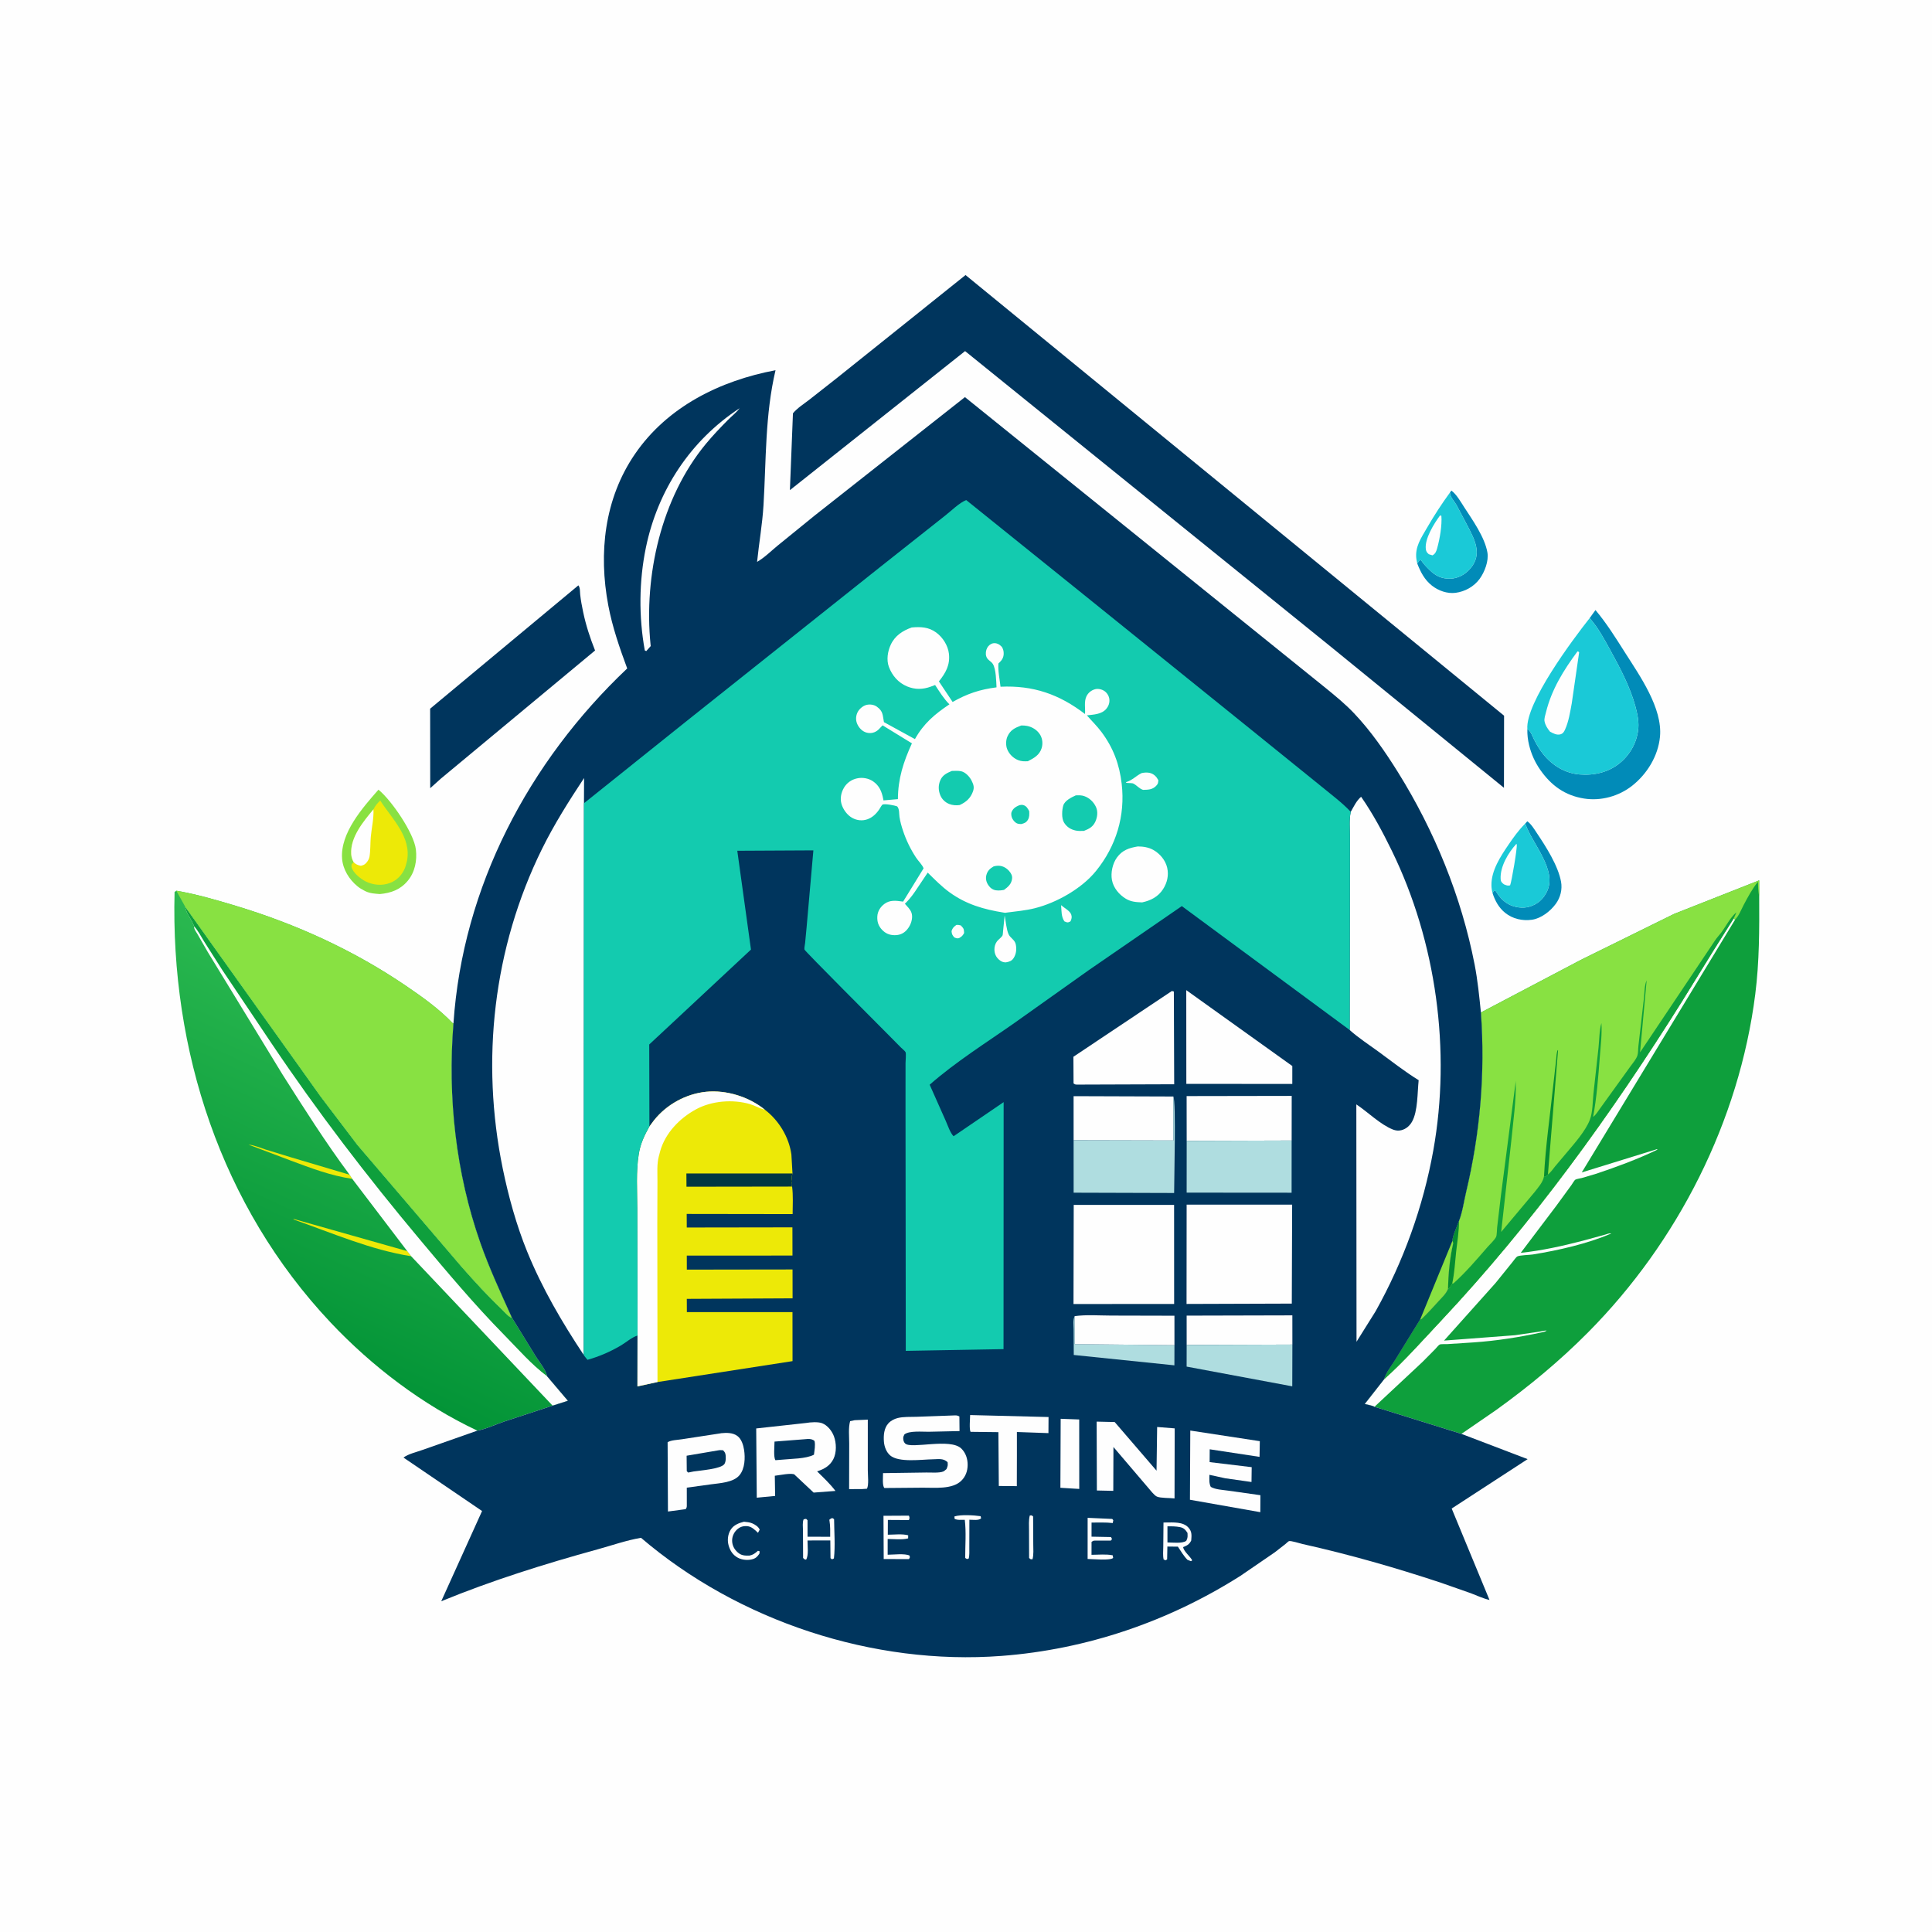 <svg version="1.1" xmlns="http://www.w3.org/2000/svg" style="display: block;" viewBox="0 0 2048 2048" width="1024" height="1024">
<defs>
	<linearGradient id="Gradient1" gradientUnits="userSpaceOnUse" x1="293.064" y1="1414.32" x2="450.9" y2="1076.92">
		<stop class="stop0" offset="0" stop-opacity="1" stop-color="rgb(3,148,55)"/>
		<stop class="stop1" offset="1" stop-opacity="1" stop-color="rgb(43,185,80)"/>
	</linearGradient>
</defs>
<path transform="translate(0,0)" fill="rgb(254,254,254)" d="M -0 -0 L 2048 0 L 2048 2048 L -0 2048 L -0 -0 z"/>
<path transform="translate(0,0)" fill="rgb(1,139,184)" d="M 1616.85 872.995 L 1619 870.612 C 1623.15 873.455 1626.42 879.052 1629.22 883.222 C 1638.74 897.394 1651.58 917.552 1654.74 934.469 C 1656.28 942.752 1654.18 951.29 1649.22 958.084 C 1643.52 965.886 1633.75 973.555 1623.93 974.965 C 1613.95 976.396 1603.51 974.076 1595.59 967.7 C 1588.76 962.19 1584.91 955.032 1582.19 946.837 L 1583.32 944.528 L 1585.5 944.447 C 1588.97 950.124 1592.87 954.962 1598.81 958.285 C 1605.26 961.901 1614.2 963.245 1621.38 961.073 C 1630 958.46 1636.01 953.082 1639.88 945 C 1650.84 922.139 1624.28 894.372 1617.15 873.886 L 1616.85 872.995 z"/>
<path transform="translate(0,0)" fill="rgb(1,139,184)" d="M 1536.98 522.163 L 1538.53 520.042 C 1543.93 523.917 1548.45 532.004 1552.03 537.523 C 1560.9 551.198 1573.8 569.203 1576.7 585.562 C 1578.31 594.632 1573.74 606.447 1568.45 613.669 C 1562.51 621.783 1552.95 627.114 1543.01 628.402 C 1534.19 629.545 1524.88 626.239 1517.97 620.83 C 1510.06 614.641 1505.83 606.339 1502.28 597.163 L 1505.13 593.692 L 1506.56 594.117 C 1509.1 597.914 1512.15 601 1515.4 604.19 C 1521.86 610.523 1528.34 613.713 1537.54 613.401 C 1545.7 613.125 1553.12 608.965 1558.45 602.835 C 1571.94 587.301 1563.01 571.673 1554.88 556 L 1543.84 535.176 C 1541.22 530.782 1537.43 527.312 1536.98 522.163 z"/>
<path transform="translate(0,0)" fill="rgb(26,201,215)" d="M 1582.19 946.837 C 1581.41 943.974 1581.02 941.253 1580.99 938.273 C 1580.82 922.784 1590.57 907.919 1598.94 895.596 C 1604.28 887.737 1610.05 879.665 1616.85 872.995 L 1617.15 873.886 C 1624.28 894.372 1650.84 922.139 1639.88 945 C 1636.01 953.082 1630 958.46 1621.38 961.073 C 1614.2 963.245 1605.26 961.901 1598.81 958.285 C 1592.87 954.962 1588.97 950.124 1585.5 944.447 L 1583.32 944.528 L 1582.19 946.837 z"/>
<path transform="translate(0,0)" fill="rgb(254,254,254)" d="M 1607.45 894.5 L 1607.79 895.243 C 1608.63 898.071 1602.31 935.038 1600.77 938.5 C 1597.93 939.168 1597.05 938.497 1594.37 937.5 L 1593.27 936.656 C 1591.52 935.159 1590.87 934.144 1590.74 931.811 C 1590.01 918.683 1598.85 903.893 1607.45 894.5 z"/>
<path transform="translate(0,0)" fill="rgb(26,201,215)" d="M 1536.98 522.163 C 1537.43 527.312 1541.22 530.782 1543.84 535.176 L 1554.88 556 C 1563.01 571.673 1571.94 587.301 1558.45 602.835 C 1553.12 608.965 1545.7 613.125 1537.54 613.401 C 1528.34 613.713 1521.86 610.523 1515.4 604.19 C 1512.15 601 1509.1 597.914 1506.56 594.117 L 1505.13 593.692 L 1502.28 597.163 L 1501.43 592.714 C 1499.7 579.818 1506.4 570.38 1512.55 559.739 C 1520.1 546.658 1528.06 534.372 1536.98 522.163 z"/>
<path transform="translate(0,0)" fill="rgb(254,254,254)" d="M 1526.46 546.5 L 1527.92 546.688 C 1528.73 557.09 1526.22 571.327 1523.41 581.318 C 1522.47 584.657 1521.56 586.987 1518.5 588.7 L 1514.63 587.5 C 1512.65 585.873 1511.75 584.626 1511.42 582 C 1510.05 571.214 1520.13 554.987 1526.46 546.5 z"/>
<path transform="translate(0,0)" fill="rgb(136,225,66)" d="M 401.195 837.095 C 414.833 848.133 438.764 882.953 440.852 900.5 C 442.235 912.123 439.908 924.442 432.308 933.599 C 424.404 943.122 414.6 946.609 402.737 947.738 C 397.43 947.329 392.305 947.115 387.428 944.752 L 386 944.019 C 383.391 942.696 381.179 941.321 378.901 939.467 C 370.103 932.308 363.459 921.554 362.616 910.121 C 360.624 883.124 384.341 856.211 401.195 837.095 z"/>
<path transform="translate(0,0)" fill="rgb(237,233,7)" d="M 395.871 857.939 C 397.721 854.082 400.017 851.559 403.046 848.57 C 415.526 868.125 436.304 887.067 431.461 912.577 L 430.41 916.5 L 430.058 917.796 C 428.108 924.674 422.932 931.261 416.549 934.553 C 408.202 938.859 399.056 938.867 390.358 935.566 C 384.282 933.26 376.029 927.017 373.306 920.989 C 372.338 918.846 372.459 918.163 372.846 915.938 L 374.959 914.068 C 373.486 911.446 372.484 908.526 372.295 905.5 C 371.167 887.448 385.174 870.887 395.871 857.939 z"/>
<path transform="translate(0,0)" fill="rgb(254,254,254)" d="M 395.871 857.939 C 396.359 867.916 393.932 877.349 393.043 887.204 C 392.435 893.952 392.821 901.389 391.698 908 C 391.254 910.61 389.852 912.93 388.088 914.863 C 386.381 916.733 384.896 917.189 382.5 917.773 C 379.154 917.038 377.498 916.399 374.959 914.068 C 373.486 911.446 372.484 908.526 372.295 905.5 C 371.167 887.448 385.174 870.887 395.871 857.939 z"/>
<path transform="translate(0,0)" fill="rgb(1,139,184)" d="M 1685.11 655.226 L 1691.27 646.674 C 1703.09 660.713 1712.86 676.419 1722.68 691.892 C 1738.18 716.294 1762.56 750.706 1759.65 781 C 1757.69 801.384 1745.98 820.473 1730.06 832.99 C 1715.94 844.085 1697.05 849.293 1679.23 846.49 C 1658.89 843.291 1644.27 832.618 1632.72 816.058 C 1627.21 808.155 1623.22 799.356 1620.95 790 C 1619.5 784.03 1618.94 778.941 1619.04 772.785 C 1622.81 774.976 1624.29 780.226 1626.23 784.022 C 1628.99 789.419 1632.13 794.785 1635.94 799.511 C 1645.53 811.411 1659.02 819.693 1674.5 820.95 C 1690.23 822.227 1705.76 818.56 1717.94 808.141 C 1728.81 798.852 1735.74 785.643 1736.74 771.366 C 1737.26 763.948 1735.53 755.944 1733.59 748.816 C 1727.99 728.231 1717.5 708.315 1707.25 689.706 C 1700.52 677.495 1694.37 665.748 1685.11 655.226 z"/>
<path transform="translate(0,0)" fill="rgb(26,201,215)" d="M 1619.04 772.785 C 1617.12 744.978 1666.83 678.363 1685.11 655.226 C 1694.37 665.748 1700.52 677.495 1707.25 689.706 C 1717.5 708.315 1727.99 728.231 1733.59 748.816 C 1735.53 755.944 1737.26 763.948 1736.74 771.366 C 1735.74 785.643 1728.81 798.852 1717.94 808.141 C 1705.76 818.56 1690.23 822.227 1674.5 820.95 C 1659.02 819.693 1645.53 811.411 1635.94 799.511 C 1632.13 794.785 1628.99 789.419 1626.23 784.022 C 1624.29 780.226 1622.81 774.976 1619.04 772.785 z"/>
<path transform="translate(0,0)" fill="rgb(254,254,254)" d="M 1672.22 690.5 C 1673.37 690.648 1672.74 690.434 1673.95 691.5 L 1666.12 745.618 C 1664.43 754.663 1662.84 765.085 1658.96 773.5 C 1657.84 775.924 1656.75 777.664 1654.08 778.43 C 1650.29 779.515 1646.27 777.364 1643.07 775.576 C 1640.35 772.189 1638.18 769.007 1637.29 764.681 C 1636.69 761.787 1638.12 757.836 1638.82 755 C 1644.78 730.798 1657.54 710.306 1672.22 690.5 z"/>
<path transform="translate(0,0)" fill="rgb(0,53,93)" d="M 613.107 620.5 C 615.092 622.965 614.676 626.927 615.009 630.094 C 615.659 636.287 616.859 642.533 618.132 648.629 C 621.106 662.869 625.428 676.041 630.799 689.545 L 467.405 825.312 L 456.052 835.514 L 455.97 751.243 L 613.107 620.5 z"/>
<path transform="translate(0,0)" fill="rgb(0,53,93)" d="M 1023.52 291.56 L 1594.38 758.668 L 1594.26 835.112 L 1410.93 685.751 L 1023.03 372.174 L 837.33 519.582 L 840.557 438.131 C 844.893 432.747 852.491 427.889 858.04 423.596 L 887.826 400.192 L 1023.52 291.56 z"/>
<path transform="translate(0,0)" fill="rgb(14,159,60)" d="M 1569.82 1073.28 L 1675.95 1017.43 L 1774.51 968.828 L 1864.77 933.222 L 1864.84 950.435 C 1864.99 985.236 1865.04 1019.37 1860.64 1054 C 1843.57 1188.3 1778.65 1316.35 1683.54 1412.24 C 1653.27 1442.76 1621.21 1469.26 1586.36 1494.41 L 1549.19 1519.97 L 1457.01 1491.26 C 1454.47 1489.78 1449.6 1489.13 1446.64 1488.31 L 1467.37 1461.87 C 1469.11 1455.12 1474.99 1448.02 1478.73 1441.97 L 1505.47 1398.65 L 1506.84 1398.34 C 1513.39 1392.17 1519.4 1385.38 1525.49 1378.75 C 1529.07 1374.84 1532.9 1371.39 1534.91 1366.4 C 1535.22 1351.21 1536.79 1333.59 1540.26 1318.79 C 1540.6 1317.31 1540.13 1316.72 1539.65 1315.31 C 1539.77 1309.81 1544.71 1299.87 1546.55 1294.35 C 1550.21 1285.32 1551.85 1273.3 1554.13 1263.73 C 1569.07 1200.98 1574.49 1137.7 1569.82 1073.28 z"/>
<path transform="translate(0,0)" fill="rgb(254,254,254)" d="M 1837.51 973.966 L 1839.45 974.572 L 1676.73 1242.82 L 1756.5 1218.16 L 1756.94 1218.65 C 1736.14 1228.74 1714.24 1236.76 1692.34 1244.13 L 1676.76 1248.74 C 1675.03 1249.2 1671.43 1249.64 1669.98 1250.47 C 1668.82 1251.15 1666.8 1254.83 1665.83 1256.15 L 1649.78 1278.16 L 1612.05 1328.06 C 1634.32 1325.73 1656.22 1320.83 1677.87 1315.23 L 1701.5 1308.75 C 1703.41 1308.23 1706.13 1306.96 1708 1307.61 C 1682.04 1318.59 1652.59 1325.27 1624.85 1329.79 C 1621.4 1330.35 1610.97 1330.47 1608.4 1331.9 C 1606.98 1332.69 1604.21 1336.76 1603.07 1338.11 L 1585.26 1360.15 L 1530.75 1421.08 L 1605.98 1415.39 L 1631.5 1411.66 C 1633.29 1411.38 1637.98 1410.13 1639.5 1410.55 C 1637.72 1411.69 1636.43 1411.9 1634.38 1412.34 C 1610.58 1417.53 1586.53 1421.31 1562.21 1422.99 L 1534.36 1424.79 C 1532.54 1424.9 1527.66 1424.6 1526.2 1425.23 C 1524.99 1425.75 1522.41 1429.07 1521.39 1430.1 L 1507.86 1443.75 L 1457.01 1491.26 C 1454.47 1489.78 1449.6 1489.13 1446.64 1488.31 L 1467.37 1461.87 C 1488.34 1443.11 1507.76 1421.12 1527.04 1400.59 C 1624.55 1296.72 1707.47 1181.88 1783.05 1061.39 L 1817.21 1006.13 L 1837.51 973.966 z"/>
<path transform="translate(0,0)" fill="rgb(136,225,66)" d="M 1569.82 1073.28 L 1675.95 1017.43 L 1774.51 968.828 L 1864.77 933.222 L 1864.84 950.435 L 1864.64 949.355 C 1863.77 944.439 1863.62 939.643 1863.49 934.666 C 1857.28 942.548 1852.9 950.671 1848.26 959.5 C 1845.78 964.223 1843.25 970.896 1839.45 974.572 L 1837.51 973.966 L 1817.21 1006.13 L 1783.05 1061.39 C 1707.47 1181.88 1624.55 1296.72 1527.04 1400.59 C 1507.76 1421.12 1488.34 1443.11 1467.37 1461.87 C 1469.11 1455.12 1474.99 1448.02 1478.73 1441.97 L 1505.47 1398.65 L 1506.84 1398.34 C 1513.39 1392.17 1519.4 1385.38 1525.49 1378.75 C 1529.07 1374.84 1532.9 1371.39 1534.91 1366.4 C 1535.22 1351.21 1536.79 1333.59 1540.26 1318.79 C 1540.6 1317.31 1540.13 1316.72 1539.65 1315.31 C 1539.77 1309.81 1544.71 1299.87 1546.55 1294.35 C 1550.21 1285.32 1551.85 1273.3 1554.13 1263.73 C 1569.07 1200.98 1574.49 1137.7 1569.82 1073.28 z"/>
<path transform="translate(0,0)" fill="rgb(5,140,49)" d="M 1539.65 1315.31 C 1539.77 1309.81 1544.71 1299.87 1546.55 1294.35 C 1546.71 1305.33 1544.77 1316.04 1543.57 1326.92 C 1542.35 1338.11 1541.82 1349.7 1539.38 1360.68 C 1538.09 1363.06 1537.21 1364.81 1534.91 1366.4 C 1535.22 1351.21 1536.79 1333.59 1540.26 1318.79 C 1540.6 1317.31 1540.13 1316.72 1539.65 1315.31 z"/>
<path transform="translate(0,0)" fill="rgb(5,140,49)" d="M 1636.72 1246.94 C 1638.29 1215.6 1642.88 1184.22 1646.23 1153.02 L 1649.65 1122.83 C 1650.09 1119.49 1649.86 1116.11 1651.28 1113 L 1651.58 1113.5 L 1640.86 1244.99 L 1638.76 1247 L 1637.64 1246.94 L 1636.72 1246.94 z"/>
<path transform="translate(0,0)" fill="rgb(14,159,60)" d="M 1640.86 1244.99 C 1643.92 1242.75 1646.2 1239.17 1648.62 1236.24 L 1661.31 1221.21 C 1669.42 1211.56 1680.81 1198.75 1685.29 1187.05 C 1688.4 1178.96 1688.23 1168.01 1689.11 1159.45 L 1694.48 1110.7 C 1695.4 1102.22 1695.22 1092.63 1697.57 1084.47 C 1698.34 1096.28 1696.72 1109.26 1695.81 1121.08 C 1694.18 1142.11 1692.64 1163.2 1688.76 1183.96 C 1691.8 1181.74 1694.16 1177.69 1696.4 1174.66 L 1709.34 1156.72 L 1728.03 1130.8 C 1730.52 1127.3 1734.38 1122.99 1735.7 1118.97 C 1736.66 1116.03 1736.38 1111.93 1736.79 1108.78 L 1742.55 1058.78 C 1743.27 1052.68 1743.07 1044.69 1745.53 1039.17 L 1738.52 1115.56 L 1817.98 996.952 C 1819.99 993.869 1822.41 991.491 1824.59 988.584 C 1829.81 981.613 1833.93 972.862 1840.66 967.061 C 1839.82 969.477 1838.66 971.692 1837.51 973.966 L 1817.21 1006.13 L 1783.05 1061.39 C 1707.47 1181.88 1624.55 1296.72 1527.04 1400.59 C 1507.76 1421.12 1488.34 1443.11 1467.37 1461.87 C 1469.11 1455.12 1474.99 1448.02 1478.73 1441.97 L 1505.47 1398.65 L 1506.84 1398.34 C 1513.39 1392.17 1519.4 1385.38 1525.49 1378.75 C 1529.07 1374.84 1532.9 1371.39 1534.91 1366.4 C 1537.21 1364.81 1538.09 1363.06 1539.38 1360.68 L 1540.84 1360.35 C 1553.66 1348.83 1565.29 1335.24 1576.58 1322.21 C 1579.37 1318.99 1583.94 1314.92 1585.87 1311.29 C 1586.82 1309.5 1586.76 1303.39 1587.01 1301.18 L 1591 1267.5 L 1606.61 1147.19 L 1606.74 1145.5 C 1607.36 1166.6 1604.07 1188.32 1602.04 1209.35 L 1591.32 1305.89 L 1626.63 1263.78 C 1630.51 1258.73 1635.58 1253.35 1636.72 1246.94 L 1637.64 1246.94 L 1638.76 1247 L 1640.86 1244.99 z"/>
<path transform="translate(0,0)" fill="url(#Gradient1)" d="M 506.014 1516.54 C 448.07 1489.32 394.192 1448.34 350.405 1401.87 C 234.294 1278.66 180.596 1113.3 185.06 945.534 L 186.889 944.192 C 208.277 947.859 229.027 953.887 249.771 960.152 C 314.092 979.576 374.911 1007.3 430.539 1045.15 C 447.565 1056.74 465.523 1069.51 479.733 1084.47 L 480.697 1084.72 C 474.35 1162.73 483.194 1243.38 509.153 1317.34 C 518.716 1344.59 530.762 1370.41 542.615 1396.69 L 567.961 1437.84 C 571.684 1443.8 578.651 1451.96 579.871 1458.79 L 602.009 1484.87 L 585.812 1490.06 L 534.217 1506.98 C 525.214 1510.06 515.28 1514.82 506.014 1516.54 z"/>
<path transform="translate(0,0)" fill="rgb(237,233,7)" d="M 373.395 1249.63 C 351.108 1246.4 329.284 1238.17 308.317 1230.3 L 263.413 1213.35 C 269.602 1213.94 275.809 1216.71 281.724 1218.61 L 308.796 1226.91 L 370.598 1245.27 L 373.395 1249.63 z"/>
<path transform="translate(0,0)" fill="rgb(237,233,7)" d="M 435.862 1331.68 C 392.871 1324.89 351.858 1306.94 311 1292.62 L 311.5 1292.21 L 431.682 1326.25 L 435.862 1331.68 z"/>
<path transform="translate(0,0)" fill="rgb(254,254,254)" d="M 196.438 961.368 L 339.657 1162.03 L 378.799 1213.6 L 489.711 1343.32 C 503.178 1358.59 517.001 1373.72 531.737 1387.78 C 534.175 1390.1 538.663 1395.41 541.637 1396.56 L 542.615 1396.69 L 567.961 1437.84 C 571.684 1443.8 578.651 1451.96 579.871 1458.79 L 602.009 1484.87 L 585.812 1490.06 L 435.862 1331.68 L 431.682 1326.25 L 373.395 1249.63 L 370.598 1245.27 C 345.129 1211.07 322.226 1174.86 299.381 1138.88 L 220.299 1009.27 L 209.244 990.043 C 207.819 987.605 205.51 984.793 205.697 981.874 C 203.665 974.957 197.018 968.235 196.438 961.368 z"/>
<path transform="translate(0,0)" fill="rgb(14,159,60)" d="M 196.438 961.368 L 339.657 1162.03 L 378.799 1213.6 L 489.711 1343.32 C 503.178 1358.59 517.001 1373.72 531.737 1387.78 C 534.175 1390.1 538.663 1395.41 541.637 1396.56 L 542.615 1396.69 L 567.961 1437.84 C 571.684 1443.8 578.651 1451.96 579.871 1458.79 C 563.47 1446.61 548.89 1429.74 534.556 1415.17 C 502.789 1382.88 474.125 1348.66 445.1 1314 C 389.053 1247.08 336.48 1178.45 287.774 1105.96 L 235.667 1028.31 L 216.352 997.956 C 213.122 992.811 209.861 986.215 205.697 981.874 C 203.665 974.957 197.018 968.235 196.438 961.368 z"/>
<path transform="translate(0,0)" fill="rgb(136,225,66)" d="M 186.889 944.192 C 208.277 947.859 229.027 953.887 249.771 960.152 C 314.092 979.576 374.911 1007.3 430.539 1045.15 C 447.565 1056.74 465.523 1069.51 479.733 1084.47 L 480.697 1084.72 C 474.35 1162.73 483.194 1243.38 509.153 1317.34 C 518.716 1344.59 530.762 1370.41 542.615 1396.69 L 541.637 1396.56 C 538.663 1395.41 534.175 1390.1 531.737 1387.78 C 517.001 1373.72 503.178 1358.59 489.711 1343.32 L 378.799 1213.6 L 339.657 1162.03 L 196.438 961.368 L 186.889 944.192 z"/>
<path transform="translate(0,0)" fill="rgb(0,53,93)" d="M 480.697 1084.72 C 490.45 940.07 560.465 807.402 664.864 708.588 C 656.765 686.671 649.152 664.754 644.808 641.733 C 634.338 586.246 640.651 528.687 673.007 481.39 C 707.449 431.044 763.402 403.5 822.088 392.45 C 810.94 439.885 812.23 487.258 809.344 535.5 C 808.131 555.782 804.594 575.465 802.545 595.596 C 810.162 591.293 817.393 584.085 824.2 578.479 L 863.772 546.333 L 1022.88 420.959 L 1405.63 729.622 C 1415.85 737.962 1426.2 746.452 1435.29 756.034 C 1453.15 774.867 1468.18 796.61 1481.9 818.586 C 1520.65 880.683 1549.18 950.633 1563.17 1022.52 C 1566.42 1039.25 1568.11 1056.34 1569.82 1073.28 C 1574.49 1137.7 1569.07 1200.98 1554.13 1263.73 C 1551.85 1273.3 1550.21 1285.32 1546.55 1294.35 C 1544.71 1299.87 1539.77 1309.81 1539.65 1315.31 C 1540.13 1316.72 1540.6 1317.31 1540.26 1318.79 C 1536.79 1333.59 1535.22 1351.21 1534.91 1366.4 C 1532.9 1371.39 1529.07 1374.84 1525.49 1378.75 C 1519.4 1385.38 1513.39 1392.17 1506.84 1398.34 L 1505.47 1398.65 L 1478.73 1441.97 C 1474.99 1448.02 1469.11 1455.12 1467.37 1461.87 L 1446.64 1488.31 C 1449.6 1489.13 1454.47 1489.78 1457.01 1491.26 L 1549.19 1519.97 L 1619.35 1546.74 L 1538.84 1599.11 L 1578.93 1696.01 C 1572.16 1694.52 1565.55 1691.27 1559.05 1688.85 L 1527.43 1677.75 C 1479.26 1661.8 1430.32 1647.77 1380.79 1636.73 C 1377.84 1636.08 1368.49 1633.03 1366.4 1633.65 C 1365.67 1633.86 1363.36 1636.13 1362.73 1636.64 L 1351.45 1645.44 L 1315.09 1670.36 C 1238.66 1718.87 1151.97 1748.5 1061.61 1755.34 C 926.022 1765.61 782.891 1718.6 679.487 1630.14 C 663.994 1632.75 648.457 1638.26 633.285 1642.43 C 577.688 1657.7 521.091 1675.45 467.724 1697.41 L 511.01 1601.74 L 427.722 1545.08 C 432.761 1541.22 441.862 1539.17 447.893 1536.97 L 506.014 1516.54 C 515.28 1514.82 525.214 1510.06 534.217 1506.98 L 585.812 1490.06 L 602.009 1484.87 L 579.871 1458.79 C 578.651 1451.96 571.684 1443.8 567.961 1437.84 L 542.615 1396.69 C 530.762 1370.41 518.716 1344.59 509.153 1317.34 C 483.194 1243.38 474.35 1162.73 480.697 1084.72 z"/>
<path transform="translate(0,0)" fill="rgb(254,254,254)" d="M 1091.61 1606.5 C 1093.73 1606.37 1093.35 1606.01 1095.15 1607.5 L 1095.3 1636.84 C 1095.31 1642.06 1095.87 1647.82 1094.5 1652.88 C 1092.3 1652.79 1092.61 1653.2 1090.9 1651.5 L 1090.81 1622.53 C 1090.81 1617.27 1090.31 1611.61 1091.61 1606.5 z"/>
<path transform="translate(0,0)" fill="rgb(254,254,254)" d="M 1011.73 1607.5 C 1018.45 1605.34 1032.34 1606.18 1039.5 1607.22 L 1040.02 1609.5 C 1037.32 1612.06 1031.33 1610.97 1027.58 1610.99 L 1027.51 1640.75 C 1027.51 1644.48 1027.73 1648.33 1026.96 1652 L 1025 1652.67 L 1023.15 1651.5 C 1023.13 1638.41 1024.3 1624.01 1022.72 1611.09 C 1019.43 1611.03 1014.68 1611.61 1011.9 1610 L 1011.73 1607.5 z"/>
<path transform="translate(0,0)" fill="rgb(254,254,254)" d="M 788.62 1613.08 C 791.536 1613.4 794.613 1613.62 797.338 1614.78 C 800.484 1616.12 803.988 1618.34 805.306 1621.5 L 803.5 1624.85 C 800.281 1621.75 796.702 1618.12 792 1617.79 C 787.58 1617.47 784.151 1618.6 780.944 1621.69 C 777.798 1624.72 775.958 1629.11 776.09 1633.5 C 776.236 1638.31 778.367 1642.32 781.91 1645.5 C 785.805 1649 789.474 1649.12 794.5 1648.99 C 798.061 1648.24 799.762 1647.02 802.547 1644.68 L 803.5 1643.86 L 805.291 1644.5 L 804.981 1647 C 803.03 1649.8 801.473 1651.65 798.025 1652.72 C 793.1 1654.24 786.719 1653.71 782.166 1651.26 C 776.816 1648.39 773.798 1643.65 772.271 1637.88 C 770.817 1632.39 771.581 1626.2 774.665 1621.39 C 777.8 1616.5 783.266 1614.46 788.62 1613.08 z"/>
<path transform="translate(0,0)" fill="rgb(254,254,254)" d="M 1152.94 1608.96 L 1179 1610.13 L 1180.13 1611.5 L 1179.54 1614.5 C 1172.28 1613.59 1164.44 1614.05 1157.09 1613.98 L 1157.07 1628.94 L 1177.71 1629.34 L 1178.8 1631.5 L 1177.5 1633.12 L 1160.5 1633.11 C 1158.41 1633.3 1158.62 1633.36 1157.08 1634.5 L 1157.05 1648.16 C 1164.09 1648.15 1172.68 1647.23 1179.5 1648.7 L 1179.99 1651.5 C 1176.64 1654.49 1158.35 1652.62 1152.92 1652.57 L 1152.94 1608.96 z"/>
<path transform="translate(0,0)" fill="rgb(254,254,254)" d="M 881.087 1609.5 L 882.878 1609.37 L 884.171 1610.5 C 884.288 1624.02 885.492 1638.62 883.997 1652 L 882 1652.96 L 880.38 1651.73 L 880.168 1632.95 L 855.987 1632.97 C 855.98 1638.56 857.354 1648.79 854.5 1653.3 C 852.111 1652.71 853.184 1653.28 851.323 1651.5 L 851.191 1622.48 C 851.184 1619.06 850.447 1613.55 851.918 1610.5 L 854.5 1610.04 L 856.005 1611.5 L 856.037 1629.01 L 880.032 1629.05 C 880.068 1623.34 880.229 1617.69 879.283 1612.04 L 879.099 1611.03 L 881.087 1609.5 z"/>
<path transform="translate(0,0)" fill="rgb(254,254,254)" d="M 936.533 1606.8 L 963.5 1606.65 C 964.316 1608.99 964.318 1609 963.5 1611.34 L 941.167 1611.21 L 941.114 1626.86 C 947.579 1626.84 956.623 1625.73 962.718 1627.5 L 962.662 1630.73 C 956.497 1632.47 947.483 1631.39 940.96 1631.39 L 940.965 1648.08 C 946.788 1648.07 959.178 1646.5 964.117 1648.97 C 964.571 1651.16 964.826 1650.52 963.5 1652.73 L 936.766 1652.64 L 936.533 1606.8 z"/>
<path transform="translate(0,0)" fill="rgb(136,225,66)" d="M 1539.65 1315.31 C 1540.13 1316.72 1540.6 1317.31 1540.26 1318.79 C 1536.79 1333.59 1535.22 1351.21 1534.91 1366.4 C 1532.9 1371.39 1529.07 1374.84 1525.49 1378.75 C 1519.4 1385.38 1513.39 1392.17 1506.84 1398.34 L 1505.47 1398.65 L 1539.65 1315.31 z"/>
<path transform="translate(0,0)" fill="rgb(254,254,254)" d="M 1233.35 1613.93 L 1235.8 1613.9 C 1243.45 1613.88 1253.91 1612.98 1259.61 1619.11 C 1263.67 1623.47 1263.17 1627.42 1262.75 1633 C 1260.85 1636.8 1258.92 1638.02 1255.06 1639.65 L 1254.13 1640 C 1254.82 1644.56 1261.43 1649.59 1263.79 1654 L 1262.5 1654.92 L 1258.8 1653.5 C 1254.77 1649.55 1251.77 1644.19 1248.61 1639.52 L 1237.47 1639.4 L 1237.21 1653 L 1235.5 1653.99 L 1233.5 1653.08 C 1232.56 1648.95 1233.09 1644.1 1233.12 1639.85 L 1233.35 1613.93 z"/>
<path transform="translate(0,0)" fill="rgb(0,53,93)" d="M 1237.54 1617.98 C 1242.01 1617.92 1246.45 1617.93 1250.85 1618.81 C 1254.93 1619.63 1256.65 1621.64 1258.8 1625 C 1258.92 1628.67 1259.24 1630.02 1257.5 1633.33 C 1253.31 1636.44 1242.81 1635.09 1237.54 1635.03 L 1237.54 1617.98 z"/>
<path transform="translate(0,0)" fill="rgb(254,254,254)" d="M 905.964 1505.47 L 919.914 1504.88 L 919.906 1558.44 C 919.905 1563.4 921.169 1574.24 919 1578.11 L 913.75 1578.49 L 900.098 1578.53 L 900.199 1530.26 C 900.226 1522.78 899.166 1513.6 901.161 1506.5 L 905.964 1505.47 z"/>
<path transform="translate(0,0)" fill="rgb(254,254,254)" d="M 1124.36 1503.98 L 1144.01 1504.7 L 1144.06 1578.33 L 1124.06 1577.12 L 1124.36 1503.98 z"/>
<path transform="translate(0,0)" fill="rgb(175,221,224)" d="M 1139.16 1395.18 L 1139.26 1424.83 L 1244.97 1425.96 L 1244.91 1447.31 L 1138.24 1436.33 L 1138.12 1408.85 C 1138.09 1404.65 1137.24 1398.99 1139.16 1395.18 z"/>
<path transform="translate(0,0)" fill="rgb(254,254,254)" d="M 784.034 432.738 C 780.572 437.333 775.791 440.995 771.738 445.075 C 763.64 453.225 755.635 461.616 748.31 470.466 C 700.95 527.684 682.31 610.323 689.617 683.321 L 689.777 684.856 L 685.069 690.188 L 683.52 689.5 C 677.016 653.843 677.357 615.872 684.685 580.407 C 697.243 519.623 731.913 466.887 784.034 432.738 z"/>
<path transform="translate(0,0)" fill="rgb(254,254,254)" d="M 1028.37 1500.02 L 1111.5 1502.11 L 1111.39 1519.17 L 1077.95 1517.98 L 1077.96 1541.5 L 1077.87 1575.37 L 1058.78 1575.21 L 1058.34 1518.14 L 1028.88 1517.8 C 1027.23 1515.26 1028.36 1503.65 1028.37 1500.02 z"/>
<path transform="translate(0,0)" fill="rgb(254,254,254)" d="M 1139.16 1395.18 C 1151.58 1393.43 1165.3 1394.55 1177.86 1394.56 L 1244.96 1394.72 L 1244.97 1425.96 L 1139.26 1424.83 L 1139.16 1395.18 z"/>
<path transform="translate(0,0)" fill="rgb(254,254,254)" d="M 1257.91 1425.72 L 1257.9 1394.62 L 1369.95 1394.34 L 1369.98 1425.32 L 1257.91 1425.72 z"/>
<path transform="translate(0,0)" fill="rgb(175,221,224)" d="M 1257.91 1425.72 L 1369.98 1425.32 L 1369.86 1469.57 L 1257.87 1448.66 L 1257.91 1425.72 z"/>
<path transform="translate(0,0)" fill="rgb(254,254,254)" d="M 1162.5 1506.98 L 1181.62 1507.42 L 1225.98 1558.99 L 1226.62 1512.67 L 1245.22 1514.14 L 1245.06 1588.4 C 1240.47 1587.8 1230.03 1588.16 1226.33 1586.43 C 1223.26 1585 1219.22 1579.38 1216.84 1576.76 L 1180.29 1533.89 L 1180.13 1580.36 L 1162.73 1579.98 L 1162.5 1506.98 z"/>
<path transform="translate(0,0)" fill="rgb(254,254,254)" d="M 1261.75 1516.44 L 1335.46 1527.71 L 1335.17 1544.34 L 1282.35 1536.31 L 1282.26 1549.9 L 1326.85 1555.26 L 1326.64 1570.98 L 1298.77 1567.03 L 1282.02 1563.37 C 1282.03 1567.64 1281.45 1572.33 1283.5 1576.18 C 1288.65 1579.09 1296.11 1579.31 1301.93 1580.15 L 1336.08 1584.97 L 1335.99 1602.97 L 1261.39 1589.81 L 1261.75 1516.44 z"/>
<path transform="translate(0,0)" fill="rgb(254,254,254)" d="M 1010.03 1500.46 C 1012.95 1500.4 1014.41 1500.02 1016.99 1501.5 L 1017.15 1517 L 984.464 1517.72 C 977.93 1517.84 964.078 1516.36 958.763 1520.5 C 958.039 1521.88 957.428 1522.97 957.463 1524.57 C 957.509 1526.7 957.9 1528.61 959.5 1530.17 C 965.801 1536.33 1007.21 1524.05 1019.03 1535.5 C 1023.74 1540.06 1025.83 1546.54 1025.74 1553 C 1025.65 1559.46 1023.62 1565.16 1018.98 1569.7 C 1009.35 1579.11 990.422 1576.87 978.004 1577.01 L 944.75 1577.3 L 937.5 1577.34 C 935.107 1574.97 936.081 1565.31 936.058 1561.58 L 981.941 1560.92 C 986.744 1560.83 995.58 1561.65 1000 1559.8 C 1001.02 1559.38 1002.4 1558 1003.32 1557.3 C 1004.62 1554.16 1004.9 1553.49 1004.5 1549.97 C 999.917 1545.66 995.127 1546.82 989.174 1546.9 C 977.096 1547.07 952.67 1550.7 943.526 1542.74 C 939.539 1539.27 937.404 1533.47 936.999 1528.31 C 936.474 1521.64 936.999 1513.96 941.754 1508.77 C 944.337 1505.96 947.98 1504.07 951.665 1503.16 C 957.865 1501.63 965.197 1502.09 971.578 1501.86 L 1010.03 1500.46 z"/>
<path transform="translate(0,0)" fill="rgb(254,254,254)" d="M 763.734 1519.41 L 764.314 1519.26 C 770.137 1518.7 776.642 1518.55 781.575 1522.13 C 785.943 1525.3 787.919 1531.65 788.726 1536.75 C 790.082 1545.32 789.663 1556.78 783.925 1563.73 C 777.415 1571.6 762.953 1572.18 753.497 1573.48 L 728.028 1576.98 L 728.048 1596.25 C 728.027 1597.92 727.721 1598.33 726.922 1599.74 L 708.054 1602.28 L 707.704 1528.8 C 711.508 1526.47 718.45 1526.4 723 1525.65 L 763.734 1519.41 z"/>
<path transform="translate(0,0)" fill="rgb(0,53,93)" d="M 761.907 1537.34 C 763.285 1537.05 765.075 1537.31 766.5 1537.35 C 767.418 1538.36 768.391 1539.4 768.807 1540.74 C 769.694 1543.61 769.635 1549.52 767.854 1552 C 764.118 1557.2 742.119 1558.76 735.146 1559.84 L 729.5 1560.97 L 728.002 1559.5 L 727.848 1543.13 L 761.907 1537.34 z"/>
<path transform="translate(0,0)" fill="rgb(254,254,254)" d="M 1138.07 1208.75 L 1138.05 1161.98 L 1243.84 1162.34 L 1243.83 1209 L 1138.07 1208.75 z"/>
<path transform="translate(0,0)" fill="rgb(254,254,254)" d="M 854.515 1508.4 C 859.04 1507.6 867.196 1507.01 871.473 1508.67 C 877.248 1510.91 881.881 1516.85 883.991 1522.5 C 886.687 1529.72 886.934 1539.72 883.421 1546.69 C 880.023 1553.42 874.275 1556.94 867.365 1559.3 L 866.152 1559.7 C 872.891 1566.36 879.903 1572.87 885.623 1580.45 L 862.492 1582.21 L 842.73 1563.66 L 842.383 1563.21 C 839.639 1560.9 825.762 1563.9 821.331 1564.36 L 821.666 1585.76 L 802.208 1587.62 L 801.612 1514.22 L 854.515 1508.4 z"/>
<path transform="translate(0,0)" fill="rgb(0,53,93)" d="M 855.56 1525.44 L 856.015 1525.37 C 858.919 1525.32 861.195 1525.54 863.452 1527.5 C 864.43 1532.31 863.415 1537.22 862.815 1542.04 C 854.186 1546.53 838.748 1546.28 828.994 1547.31 L 822 1547.87 C 819.753 1544.76 821.02 1532.53 821.023 1528.14 L 855.56 1525.44 z"/>
<path transform="translate(0,0)" fill="rgb(254,254,254)" d="M 1257.94 1209.37 L 1257.87 1161.89 L 1369.26 1161.7 L 1369.2 1209.02 L 1257.94 1209.37 z"/>
<path transform="translate(0,0)" fill="rgb(175,221,224)" d="M 1243.84 1162.34 C 1246.76 1167.8 1244.62 1251.45 1244.62 1264.62 L 1138.1 1264.3 L 1138.07 1208.75 L 1243.83 1209 L 1243.84 1162.34 z"/>
<path transform="translate(0,0)" fill="rgb(175,221,224)" d="M 1257.94 1209.37 L 1369.2 1209.02 L 1369.15 1264.33 L 1257.9 1264.24 L 1257.94 1209.37 z"/>
<path transform="translate(0,0)" fill="rgb(254,254,254)" d="M 1257.49 1049.59 L 1369.9 1130.04 L 1369.89 1149.02 L 1257.56 1148.94 L 1257.49 1049.59 z"/>
<path transform="translate(0,0)" fill="rgb(254,254,254)" d="M 1242.23 1050.5 L 1244.33 1051.05 L 1244.69 1149.37 L 1141.5 1149.72 C 1139.46 1149.59 1139.59 1149.51 1138.01 1148.5 L 1137.86 1120.21 L 1242.23 1050.5 z"/>
<path transform="translate(0,0)" fill="rgb(254,254,254)" d="M 1138.19 1277.26 L 1244.59 1277.26 L 1244.64 1382.26 L 1137.96 1382.31 L 1138.19 1277.26 z"/>
<path transform="translate(0,0)" fill="rgb(254,254,254)" d="M 1257.88 1276.99 L 1369.73 1276.97 L 1369.36 1381.87 L 1257.79 1382.24 L 1257.88 1276.99 z"/>
<path transform="translate(0,0)" fill="rgb(254,254,254)" d="M 1431.87 860.609 C 1434.76 855.502 1438.2 848.266 1442.85 844.627 C 1455.45 862.748 1465.78 882.137 1475.45 901.938 C 1522.55 998.36 1538.32 1113.83 1519.36 1219.48 C 1508.68 1278.99 1487.7 1337.24 1458.17 1390.04 L 1437.97 1422.31 L 1437.77 1170.7 C 1450.05 1178.83 1463.11 1192.06 1476.67 1197.4 C 1479.45 1198.49 1482.39 1198.78 1485.31 1198.1 C 1490.33 1196.91 1494.31 1193.47 1496.81 1189.03 C 1503.08 1177.91 1502.46 1157.86 1503.84 1145.04 C 1488.99 1135.9 1475.13 1124.95 1461.06 1114.66 C 1451.07 1107.34 1439.92 1100.16 1430.74 1091.87 L 1430.94 935.798 L 1430.98 887.222 C 1430.99 878.731 1429.98 868.818 1431.87 860.609 z"/>
<path transform="translate(0,0)" fill="rgb(254,254,254)" d="M 618.776 1436.29 C 595.715 1401.62 574.676 1365.61 558.904 1326.96 C 547.492 1298.99 539.002 1268.29 532.931 1238.69 C 509.475 1124.31 522.756 1004.97 574.539 899.938 C 587.485 873.678 603.033 849.153 619.135 824.752 L 619.02 851.482 L 618.776 1436.29 z"/>
<path transform="translate(0,0)" fill="rgb(237,233,7)" d="M 688.408 1194.12 L 693.162 1187.71 C 706.447 1170.9 727.107 1159.49 748.5 1157.33 C 770.062 1155.17 794.086 1162.69 810.806 1176.37 C 825.593 1187.65 836.35 1205.32 838.917 1223.83 L 840.083 1243.93 C 839.207 1247.01 838.847 1247.97 839.51 1251 C 839.844 1252.52 839.648 1253.8 838.77 1255 L 839.675 1257.82 C 840.885 1267.38 840.279 1277.36 840.225 1286.98 L 727.933 1286.82 L 727.999 1301.22 L 839.996 1301.05 L 840.064 1330.95 L 728.033 1330.97 L 728.061 1345.85 L 840.122 1345.69 L 840.173 1376.29 L 728.034 1376.85 L 728.099 1390.92 L 840.065 1390.89 L 840.122 1442.85 L 696.978 1465.01 L 675.719 1469.64 L 675.805 1415.72 L 675.57 1281.5 C 675.605 1262.49 674.056 1241.45 677.254 1222.72 C 679.071 1212.08 683.216 1203.42 688.408 1194.12 z"/>
<path transform="translate(0,0)" fill="rgb(0,55,66)" d="M 839.675 1257.82 L 727.7 1257.98 L 727.604 1243.94 L 840.083 1243.93 C 839.207 1247.01 838.847 1247.97 839.51 1251 C 839.844 1252.52 839.648 1253.8 838.77 1255 L 839.675 1257.82 z"/>
<path transform="translate(0,0)" fill="rgb(254,254,254)" d="M 688.408 1194.12 L 693.162 1187.71 C 706.447 1170.9 727.107 1159.49 748.5 1157.33 C 770.062 1155.17 794.086 1162.69 810.806 1176.37 L 809.749 1176.08 C 804.564 1174.62 800.056 1171.89 794.958 1170.4 C 776.812 1165.09 754.492 1166.85 737.74 1175.96 C 720.445 1185.37 705.254 1201.01 699.827 1220.25 L 698.86 1224 L 698.386 1225.67 C 696.166 1234.05 696.975 1243.55 696.927 1252.19 L 696.778 1296.33 L 696.978 1465.01 L 675.719 1469.64 L 675.805 1415.72 L 675.57 1281.5 C 675.605 1262.49 674.056 1241.45 677.254 1222.72 C 679.071 1212.08 683.216 1203.42 688.408 1194.12 z"/>
<path transform="translate(0,0)" fill="rgb(19,203,175)" d="M 619.02 851.482 L 726.403 765.49 L 932.267 601.64 L 1001.96 546.514 C 1008.28 541.62 1016.94 532.885 1024.24 530.096 L 1148.61 630.212 L 1325.08 772.527 L 1400.15 833.202 C 1410.7 841.955 1422.56 850.598 1431.87 860.609 C 1429.98 868.818 1430.99 878.731 1430.98 887.222 L 1430.94 935.798 L 1430.74 1091.87 L 1252.76 960.508 L 1154.28 1028.3 L 1075.46 1084.3 C 1045.47 1105.33 1013 1125.68 985.489 1149.84 L 1002.6 1188.31 C 1004.68 1192.98 1007.26 1200.95 1010.83 1204.47 L 1063.9 1168.3 L 1063.78 1430.13 L 960.158 1431.96 L 959.887 1172.99 L 959.909 1126.8 C 959.912 1124.54 960.679 1117.1 959.925 1115.35 C 959.421 1114.18 956.351 1111.74 955.255 1110.64 L 940.777 1096.01 C 933.258 1088.41 852.942 1008.02 852.734 1006.53 C 852.473 1004.67 853.267 1001.44 853.468 999.428 L 854.984 983.5 L 862.215 901.426 L 781.555 901.843 L 796.071 1006.59 L 688.215 1107.2 L 688.408 1194.12 C 683.216 1203.42 679.071 1212.08 677.254 1222.72 C 674.056 1241.45 675.605 1262.49 675.57 1281.5 L 675.805 1415.72 C 669.551 1417.66 663.707 1423 658.021 1426.35 C 646.722 1433 635.355 1437.89 622.747 1441.47 C 622.205 1440.78 618.742 1436.73 618.776 1436.29 L 619.02 851.482 z"/>
<path transform="translate(0,0)" fill="rgb(254,254,254)" d="M 1124.79 959.517 C 1127.81 962.271 1134.15 965.473 1135.5 969.346 C 1136.51 972.232 1135.93 973.875 1134.84 976.5 L 1134.02 977.096 C 1131.49 978.359 1130.78 977.668 1128.31 976.683 C 1124.84 971.665 1125.36 965.54 1124.79 959.517 z"/>
<path transform="translate(0,0)" fill="rgb(254,254,254)" d="M 1013.76 980.5 C 1015.73 980.292 1016.63 980.508 1018.5 980.994 C 1021.61 984.346 1021.75 984.455 1022.02 989 C 1020.22 992.27 1019.59 992.631 1016.55 994.5 C 1014.19 994.901 1013.74 994.568 1011.5 993.637 C 1009.32 990.865 1009.03 990.484 1008.66 987 C 1009.78 983.643 1010.92 982.557 1013.76 980.5 z"/>
<path transform="translate(0,0)" fill="rgb(254,254,254)" d="M 1210.18 819.5 C 1212.83 818.921 1216.18 818.647 1218.82 819.32 C 1223.18 820.43 1225.82 823.18 1227.89 827 C 1227.64 830.059 1227.72 830.768 1225.49 833.09 C 1221.55 837.2 1216.92 837.169 1211.65 837.293 C 1207.14 835.694 1205.12 832.42 1201.31 830.572 C 1199.99 829.931 1195.3 830.156 1193.5 829.766 L 1194 829.014 C 1200.25 827.109 1204.36 822.365 1210.18 819.5 z"/>
<path transform="translate(0,0)" fill="rgb(254,254,254)" d="M 1064.98 970.5 C 1066.15 976.235 1066.81 985.43 1069.21 990.5 C 1071.02 994.315 1075.72 996.221 1076.74 1001 C 1077.8 1005.99 1077.31 1011.12 1074.57 1015.47 C 1072.56 1018.66 1070.03 1019.45 1066.5 1020.1 L 1065.22 1020.11 C 1061.9 1019.88 1059.35 1017.97 1057.25 1015.52 C 1053.21 1010.81 1053.1 1002.89 1056.8 997.942 C 1058.31 995.936 1061.64 993.677 1062.7 991.653 C 1063.09 990.912 1063.18 987.941 1063.3 986.974 L 1064.98 970.5 z"/>
<path transform="translate(0,0)" fill="rgb(254,254,254)" d="M 1206.1 897.263 C 1211.75 897.278 1217.49 898.136 1222.5 900.935 C 1229.54 904.87 1235.47 911.872 1237.27 919.853 C 1239.07 927.822 1237.31 935.625 1232.94 942.461 C 1227.69 950.661 1219.89 954.587 1210.7 956.574 C 1204.38 956.314 1198.96 956.036 1193.38 952.657 C 1186.25 948.346 1180.25 941.167 1178.7 932.818 C 1177.26 925.066 1179.41 915.317 1184.01 909 C 1189.78 901.085 1196.86 898.847 1206.1 897.263 z"/>
<path transform="translate(0,0)" fill="rgb(254,254,254)" d="M 966.425 665.149 C 975.955 664.298 984.339 664.6 992.405 670.5 C 999.407 675.623 1004.91 684.281 1005.9 693 C 1007.26 704.944 1002.46 713.344 995.264 722.314 L 1009.81 744.119 C 1025.33 735.333 1038.65 730.852 1056.36 728.622 C 1056 722.104 1055.88 709.513 1052.53 703.94 C 1050.66 700.847 1046.81 699.839 1045.5 695.87 C 1044.54 692.944 1045.04 689.369 1046.5 686.691 C 1047.83 684.252 1050.22 682.296 1053 681.876 C 1056.21 681.392 1059.34 682.917 1061.5 685.202 C 1063.38 687.186 1064.07 690.544 1063.95 693.185 C 1063.78 697.23 1061.99 699.953 1059.1 702.624 L 1058.37 703.274 C 1057.72 710.999 1059.75 720.199 1060.59 727.966 C 1095.32 726.343 1122.75 735.938 1150.16 756.876 C 1150.62 750.889 1148.99 743.796 1151.64 738.206 C 1153.46 734.382 1156.79 731.694 1160.87 730.596 C 1164.07 729.733 1168.18 730.72 1170.88 732.625 C 1173.63 734.572 1175.6 737.881 1175.97 741.235 C 1176.38 745.047 1175.1 748.559 1172.65 751.463 C 1167.7 757.309 1159.13 757.481 1152.12 758.293 C 1157.24 764.154 1162.88 769.618 1167.55 775.86 C 1180.11 792.657 1186.66 810.186 1189.04 830.892 C 1192.93 864.81 1183.25 896.83 1161.77 923.322 C 1146.69 941.931 1120.08 956.951 1096.92 962.762 C 1087.09 965.228 1077.17 966.038 1067.17 967.366 C 1065.01 967.654 1066.07 967.728 1064.08 967.408 C 1042.88 964.007 1024.25 958.734 1006.5 945.845 C 998.109 939.753 990.78 932.273 983.419 925.005 L 972.841 940.796 C 969.237 946.34 964.899 952.538 960.131 957.126 L 959.202 958 L 961 960.037 C 963.956 963.264 966.596 966.175 966.831 970.837 C 967.116 976.486 964.465 982.514 960.541 986.486 C 957.149 989.919 953.06 991.373 948.312 991.335 C 942.861 991.292 938.563 989.47 934.842 985.445 C 931.087 981.384 929.713 977.01 929.992 971.5 C 930.266 966.094 933.2 961.386 937.5 958.191 C 943.293 953.887 949.605 954.666 956.272 955.61 L 957.332 955.775 L 979.052 920.454 C 977.636 916.673 973.406 912.665 971.096 909.165 C 965.306 900.393 960.632 890.796 957.304 880.827 C 955.715 876.07 954.226 870.979 953.5 866.011 C 952.964 862.346 953.553 857.7 951.059 854.799 C 948.527 853.748 937.874 851.742 935.596 852.859 C 934.655 853.321 932.754 856.92 932.099 857.902 C 928.989 862.566 924.876 866.565 919.5 868.463 C 914.183 870.341 908.433 869.766 903.5 867.069 C 898.071 864.101 893.607 857.946 891.954 852.03 C 890.37 846.356 891.619 840.247 894.522 835.203 C 897.537 829.961 902.539 826.414 908.438 825.114 C 914.205 823.843 920.643 824.928 925.519 828.275 C 932.195 832.856 934.761 839.258 936.22 846.863 L 936.518 848.451 L 951.818 847.119 C 951.894 825.451 957.717 807.519 966.673 787.981 L 935.595 768.896 L 934.038 770.5 C 932.179 772.503 930.681 774.278 928.203 775.578 C 924.79 777.367 920.991 777.526 917.378 776.184 C 913.278 774.661 910.041 770.821 908.455 766.829 C 906.945 763.031 907.251 758.63 909.08 754.981 C 910.784 751.58 914.769 748.147 918.5 747.234 C 922.124 746.348 926.444 746.891 929.5 749.109 C 936.405 754.121 935.539 758.15 937.022 765.5 L 969.869 783.499 C 979.108 766.949 990.788 757.097 1006.42 746.637 C 1000.38 740.57 995.934 733.273 991.253 726.154 L 986.5 727.918 C 978.215 730.965 969.798 731.077 961.55 727.627 C 952.308 723.761 945.744 716.251 942.27 706.956 C 939.506 699.556 940.948 690.52 944.198 683.5 C 948.696 673.785 956.795 668.617 966.425 665.149 z"/>
<path transform="translate(0,0)" fill="rgb(19,203,175)" d="M 1080.64 853.5 C 1081.94 853.24 1083.14 853.04 1084.47 853.351 C 1087.96 854.169 1089.58 857.06 1091.02 860 C 1091.11 863.26 1091.32 866.299 1089.53 869.169 C 1087.68 872.116 1085.64 872.741 1082.5 873.549 C 1081.2 873.461 1079.76 873.435 1078.5 872.995 C 1076.13 872.165 1074.09 869.73 1073.01 867.545 C 1072.09 865.679 1071.57 862.645 1072.35 860.717 C 1073.96 856.79 1076.92 855.088 1080.64 853.5 z"/>
<path transform="translate(0,0)" fill="rgb(19,203,175)" d="M 1053.14 918.5 C 1055.22 917.879 1057.31 917.589 1059.5 917.782 C 1063.52 918.135 1067.06 920.284 1069.68 923.269 C 1071.78 925.663 1073.26 928.302 1072.83 931.601 C 1072.1 937.17 1068.59 940.169 1064.31 943.316 C 1061.38 943.879 1058.78 944.154 1055.79 943.759 C 1052.44 943.315 1049.69 941.246 1047.8 938.5 C 1045.49 935.144 1044.55 931.462 1045.62 927.503 C 1046.83 923.051 1049.31 920.807 1053.14 918.5 z"/>
<path transform="translate(0,0)" fill="rgb(19,203,175)" d="M 1008.98 817.219 C 1012.14 817.166 1015.82 816.867 1018.91 817.574 C 1023.51 818.624 1027.92 823.447 1029.93 827.5 C 1031.99 831.645 1032.97 834.588 1031.38 838.98 C 1028.77 846.212 1024.18 850.201 1017.32 853.373 C 1013.73 853.936 1009.54 853.613 1006.15 852.239 C 1002.04 850.576 998.607 847.378 996.876 843.288 C 994.587 837.878 994.475 832.361 996.825 826.974 C 999.198 821.537 1003.81 819.448 1008.98 817.219 z"/>
<path transform="translate(0,0)" fill="rgb(19,203,175)" d="M 1140.35 843.13 C 1143.45 842.981 1146.38 842.876 1149.35 843.917 C 1154.9 845.856 1159.39 850.187 1161.82 855.533 C 1163.98 860.282 1163.3 866.116 1161.21 870.763 C 1158.64 876.496 1154.64 878.547 1149.02 880.776 C 1146.09 880.889 1143.11 881.022 1140.23 880.402 C 1134.97 879.272 1130.81 876.614 1127.95 872 C 1125.15 867.494 1125.68 858.829 1127.07 854 C 1128.61 848.639 1135.76 845.234 1140.35 843.13 z"/>
<path transform="translate(0,0)" fill="rgb(19,203,175)" d="M 1082.46 769.068 C 1084.61 768.999 1086.68 769.085 1088.79 769.509 C 1094.47 770.649 1099.8 774.066 1102.74 779.119 C 1105.14 783.25 1105.58 788.62 1104.15 793.148 C 1101.82 800.519 1095.98 803.649 1089.6 806.934 C 1085.93 807.12 1082.75 807.153 1079.27 805.765 C 1074.1 803.702 1069.74 799.372 1067.67 794.202 C 1066.06 790.196 1066.18 784.432 1068.02 780.5 C 1071.19 773.727 1075.82 771.609 1082.46 769.068 z"/>
</svg>
